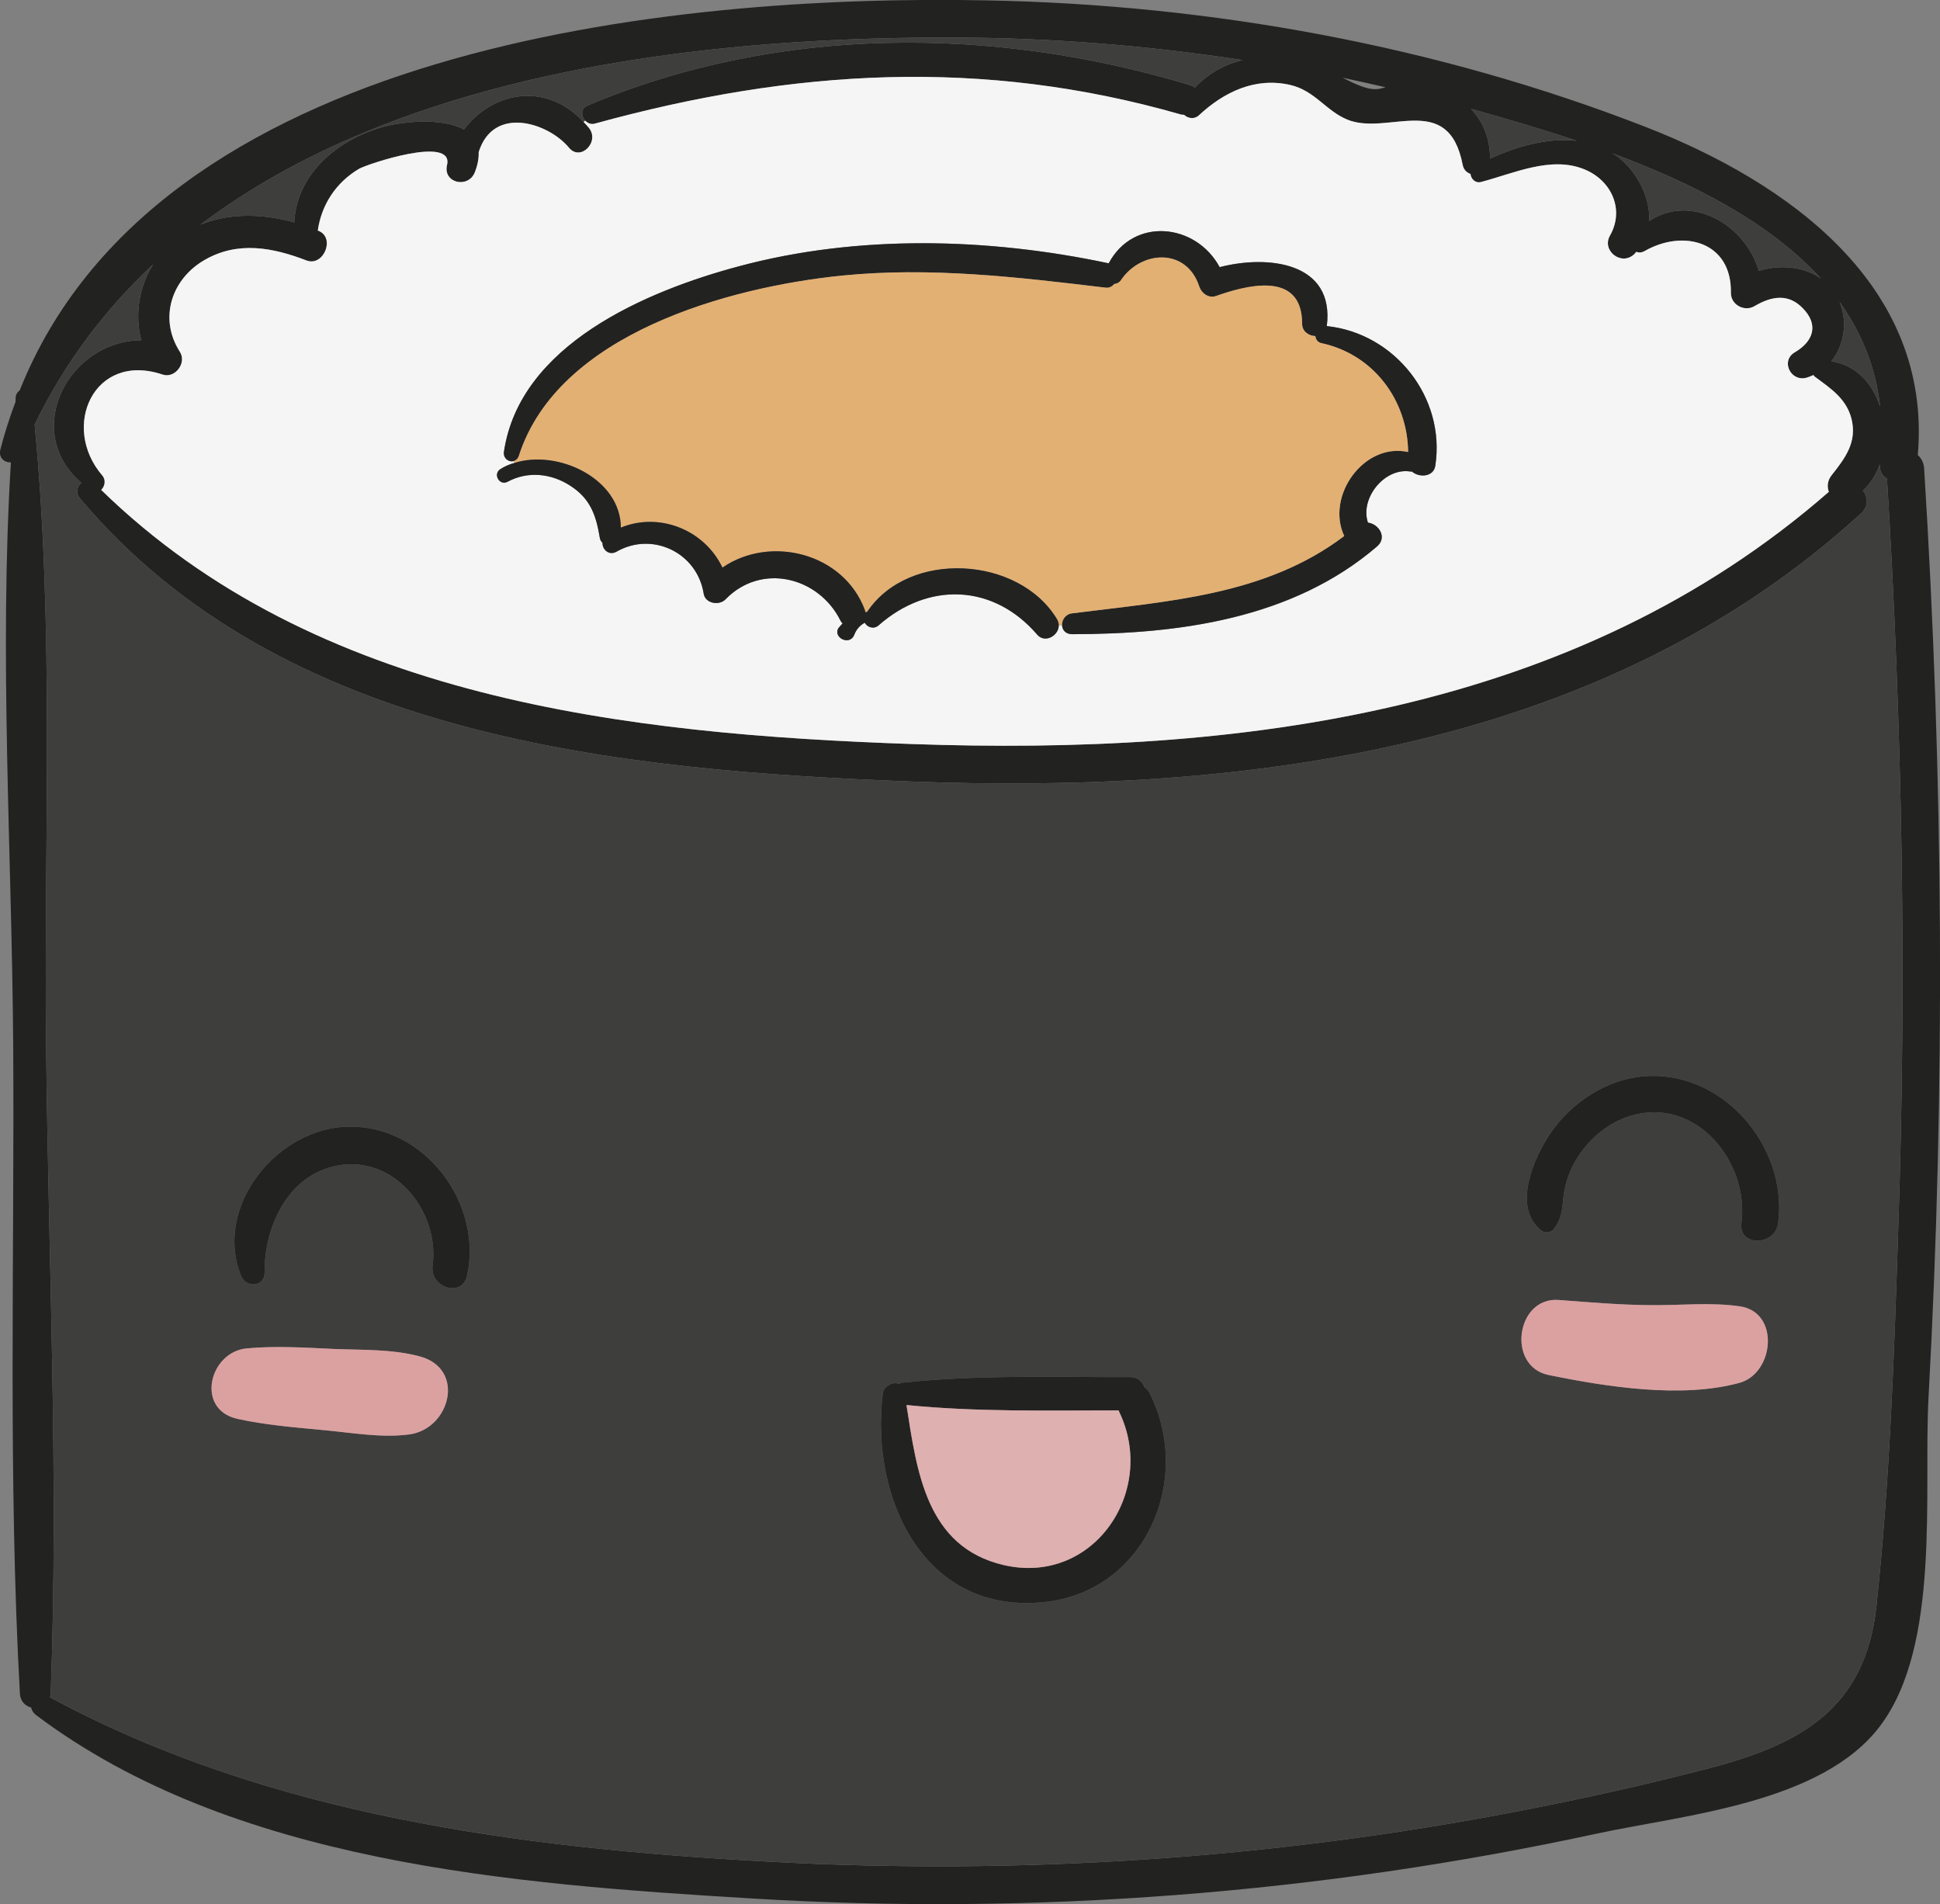 <?xml version="1.0" encoding="UTF-8"?>
<svg id="_레이어_2" data-name="레이어 2" xmlns="http://www.w3.org/2000/svg" viewBox="0 0 101.4 99.51">
  <rect x="0" y="0" width="101.4" height="99.51" fill="#808080" stroke="none"/>
  <defs>
    <style>
      .cls-1 {
        fill: #dba1a0;
      }

      .cls-1, .cls-2, .cls-3, .cls-4, .cls-5, .cls-6 {
        stroke-width: 0px;
      }

      .cls-2 {
        fill: #e3b073;
      }

      .cls-3 {
        fill: #f5f5f5;
      }

      .cls-4 {
        fill: #222221;
      }

      .cls-5 {
        fill: #3e3e3d;
      }

      .cls-6 {
        fill: #deb0af;
      }
    </style>
  </defs>
  <g id="OBJECTS">
    <g>
      <path class="cls-4" d="M100.57,24.47c1.01,16.17,1.12,32.37.23,48.55-.27,4.92.66,12.94-2.53,17.17-3.05,4.05-10.28,4.65-14.78,5.62-14.51,3.14-29.45,4.3-44.27,3.39-12.44-.75-27.07-1.85-37.35-9.59-.14-.11-.21-.24-.24-.38-.3-.08-.57-.32-.59-.74-.62-11.24-.28-22.61-.35-33.87-.07-10.05-.74-20.38-.12-30.46-.33.02-.66-.23-.55-.67.22-.86.49-1.69.79-2.49,0-.08.01-.17.01-.25.02-.17.11-.28.21-.35C8.18,2.46,34.98-.31,51.57.02c11.69.22,23.5,2.36,34.41,6.6,7.49,2.91,15.02,8.29,14.26,17.16.18.16.31.39.33.69ZM99.22,64.11c.44-13.04.21-26.08-.59-39.1-.24-.14-.4-.39-.37-.75-.19.52-.48,1-.89,1.37.26.34.32.82-.1,1.2-13.45,12.3-32.06,14.67-49.59,14.01-15.33-.58-32.98-2.27-43.51-14.81-.23-.28-.14-.61.08-.8-3.16-2.73-.64-7.43,3.13-7.45-.34-1.34-.12-2.78.62-3.96-2.49,2.33-4.6,5.09-6.19,8.37,1.04,10.68.48,21.72.6,32.43.12,11.26.66,22.62.24,33.87,0,.08-.03.13-.04.2,11.48,6.2,24.68,7.89,37.55,8.59,13.08.72,26.25-.14,39.11-2.62,3.39-.65,6.76-1.4,10.1-2.27,4.72-1.24,8.14-3.09,8.71-8.49.7-6.55.93-13.21,1.14-19.79ZM95.73,24.84c.72-.91,1.35-1.74,1.04-2.97-.28-1.06-1.1-1.58-1.92-2.19-.03-.02-.04-.06-.07-.08-.13.05-.26.12-.41.15-.8.17-1.3-.91-.56-1.34,1.02-.6,1.23-1.47.43-2.29-.76-.8-1.64-.65-2.54-.12-.53.31-1.24-.08-1.23-.7.05-2.68-2.49-3.34-4.51-2.18-.16.09-.31.09-.43.04-.04.04-.07.08-.11.12-.67.64-1.72-.18-1.27-.97.77-1.35.09-2.89-1.36-3.47-1.74-.7-3.69.23-5.38.67-.3.08-.53-.17-.55-.42-.19-.07-.36-.21-.41-.48-.75-3.87-3.91-1.49-6.03-2.36-1.12-.46-1.69-1.51-2.98-1.81-1.83-.42-3.46.36-4.78,1.59-.24.22-.57.16-.77-.03-.05-.01-.09,0-.14-.01-10.4-2.99-20.31-2.38-30.66.47-.2.06-.38-.03-.51-.16-.2-.24-.23-.63.12-.78,9.95-4.21,21.22-4.17,31.48-1.08.11.03.2.08.27.14.74-.77,1.59-1.23,2.5-1.44-5.02-.77-10.09-1.17-15.18-1.18-9.74-.02-21.19.99-30.79,4.99-3.06,1.27-5.93,2.85-8.5,4.79,1.53-.63,3.28-.57,4.9-.12.1-2.12,1.63-3.76,3.62-4.63.29-.12.58-.23.88-.32,1.06-.32,3.22-.55,4.37.1,1.51-2,4.29-2.51,6.25-.4.1.1.19.2.28.31.59.73-.44,1.77-1.04,1.04-1.07-1.3-3.95-2.24-4.72.23.01.3-.04.64-.2,1.05-.35.88-1.7.56-1.45-.4.32-1.53-4.16-.03-4.6.22-1.22.72-1.97,1.89-2.16,3.23.02,0,.04,0,.06.02.87.38.23,1.88-.65,1.54-1.77-.68-3.58-1.02-5.3-.04-1.75.99-2.44,3.06-1.32,4.81.38.58-.25,1.42-.91,1.19-3.58-1.2-5.34,2.73-3.14,5.28.2.24.13.57-.06.75,11.22,10.94,27.43,12.76,42.39,13.28,17.04.6,34.64-1.59,47.91-13.18-.1-.26-.08-.58.14-.86ZM98.27,21.25c-.23-2.09-.99-3.89-2.12-5.47.43,1.02.25,2.27-.43,3.1,1.28.18,2.16,1.16,2.55,2.37ZM91.93,14.15c1.1-.33,2.33-.24,3.24.4-2.71-2.97-6.79-5.02-10.9-6.54.07.05.15.08.22.13,1.03.76,1.78,2.13,1.71,3.41,2.17-1.45,5.01.15,5.73,2.6ZM77.88,8.29c1.39-.64,3.03-1.11,4.54-.93-1.84-.62-3.65-1.14-5.3-1.61-.07-.02-.15-.04-.23-.06.65.7,1,1.58.99,2.6ZM70.17,4.06c1.38.71,1.73.66,2.25.5-.75-.17-1.49-.34-2.25-.5Z"/>
      <path class="cls-5" d="M98.63,25.01c.8,13.02,1.03,26.06.59,39.1-.21,6.58-.44,13.24-1.14,19.79-.57,5.4-3.99,7.25-8.71,8.49-3.34.87-6.71,1.62-10.1,2.27-12.86,2.48-26.03,3.34-39.11,2.62-12.87-.7-26.07-2.39-37.55-8.59.01-.07.04-.12.04-.2.42-11.25-.12-22.61-.24-33.87-.12-10.71.44-21.75-.6-32.43,1.59-3.28,3.7-6.04,6.19-8.37-.74,1.18-.96,2.62-.62,3.96-3.77.02-6.29,4.72-3.13,7.45-.22.19-.31.52-.08.8,10.53,12.54,28.18,14.23,43.51,14.81,17.53.66,36.14-1.71,49.59-14.01.42-.38.36-.86.1-1.2.41-.37.7-.85.89-1.37-.03.36.13.61.37.75ZM92.94,63.92c.54-4.12-3.09-8.23-7.35-7.64-1.96.28-3.74,1.58-4.76,3.26-.81,1.33-1.71,3.67-.24,4.78.16.12.48.08.6-.07.62-.78.4-1.46.66-2.4.44-1.63,1.78-3.07,3.4-3.55,3.43-1.01,6.19,2.45,5.77,5.62-.16,1.22,1.76,1.21,1.92,0ZM90.92,72.26c1.82-.5,2.13-3.71,0-4-1.56-.22-3.09-.04-4.66-.06-1.6-.01-3.19-.15-4.79-.27-2.23-.17-2.73,3.47-.53,3.92,3.03.62,6.96,1.24,9.98.41ZM54.56,83.72c5.29-.54,7.81-6.37,5.54-10.9-.07-.15-.17-.26-.28-.33-.11-.3-.37-.54-.78-.53-3.94.01-7.93-.13-11.85.29-.08.01-.15.03-.21.06-.32-.12-.79.12-.84.52-.66,5.42,2.12,11.53,8.42,10.89ZM24.42,66.63c.8-3.75-2.19-7.78-6.14-7.76-3.77.02-7.14,4.17-5.68,7.8.24.62,1.24.6,1.23-.16-.03-2.49,1.32-5.31,4.06-5.64,2.88-.36,5.09,2.56,4.72,5.26-.16,1.16,1.56,1.72,1.81.5ZM21.36,74.96c2.17-.26,3.02-3.45.55-4.09-1.44-.37-2.97-.32-4.45-.38-1.52-.07-3.05-.17-4.56-.03-1.96.18-2.7,3.18-.5,3.68,1.44.32,2.94.44,4.4.58,1.5.13,3.08.43,4.56.24Z"/>
      <path class="cls-3" d="M96.77,21.87c.31,1.23-.32,2.06-1.04,2.97-.22.28-.24.6-.14.86-13.27,11.59-30.87,13.78-47.91,13.18-14.96-.52-31.17-2.34-42.39-13.28.19-.18.26-.51.06-.75-2.2-2.55-.44-6.48,3.14-5.28.66.23,1.29-.61.91-1.19-1.12-1.75-.43-3.82,1.32-4.81,1.72-.98,3.53-.64,5.3.04.88.34,1.52-1.16.65-1.54-.02-.01-.04-.02-.06-.02.19-1.34.94-2.51,2.16-3.23.44-.25,4.92-1.75,4.6-.22-.25.96,1.1,1.28,1.45.4.16-.41.21-.75.2-1.05.77-2.47,3.65-1.53,4.72-.23.6.73,1.63-.31,1.04-1.04-.09-.11-.18-.21-.28-.31l.08-.07c.13.13.31.22.51.16,10.35-2.85,20.26-3.46,30.66-.47.05.01.09,0,.14.01.2.19.53.25.77.03,1.32-1.23,2.95-2.01,4.78-1.59,1.29.3,1.86,1.35,2.98,1.81,2.12.87,5.28-1.51,6.03,2.36.05.27.22.41.41.48.02.25.25.5.55.42,1.69-.44,3.64-1.37,5.38-.67,1.45.58,2.13,2.12,1.36,3.47-.45.79.6,1.61,1.27.97.04-.04.07-.08.11-.12.12.05.27.05.43-.04,2.02-1.16,4.56-.5,4.51,2.18-.01.62.7,1.01,1.23.7.9-.53,1.78-.68,2.54.12.8.82.59,1.69-.43,2.29-.74.43-.24,1.51.56,1.34.15-.03.28-.1.41-.15.03.02.04.06.07.08.82.61,1.64,1.13,1.92,2.19ZM75.02,24.34c.55-3.57-2.12-6.93-5.67-7.3.42-3.36-3.1-3.73-5.6-3.08-1.25-2.31-4.51-2.63-5.8-.2-3.15-.67-6.43-1.05-9.71-1.05s-6.5.37-9.6,1.2c-4.88,1.3-11.48,4.11-12.3,9.7-.05.35.27.56.52.48l.03.1c-.26.07-.51.18-.73.32-.42.26-.05.9.38.66,1.06-.57,2.29-.43,3.28.22,1.04.67,1.34,1.55,1.53,2.71.02.12.07.2.14.26-.01.35.33.69.73.47,1.88-1.08,4.22.05,4.56,2.19.08.52.81.64,1.14.3,1.87-1.93,4.87-1.18,6.01,1.11.03.06.07.11.11.15-.07.08-.14.14-.2.22-.35.49.58,1,.82.35.11-.28.3-.48.54-.61.13.24.47.36.72.14,2.6-2.29,6-2.18,8.29.48.41.48,1.13.05,1.13-.48l.17-.02c.01.25.18.48.53.48,5.62,0,11.54-.81,15.94-4.59.54-.47.09-1.17-.48-1.24-.43-1.27.87-2.89,2.22-2.67h.08c.37.33,1.13.29,1.22-.3Z"/>
      <path class="cls-5" d="M96.15,15.78c1.13,1.58,1.89,3.38,2.12,5.47-.39-1.21-1.27-2.19-2.55-2.37.68-.83.86-2.08.43-3.1Z"/>
      <path class="cls-5" d="M95.17,14.55c-.91-.64-2.14-.73-3.24-.4-.72-2.45-3.56-4.05-5.73-2.6.07-1.28-.68-2.65-1.71-3.41-.07-.05-.15-.08-.22-.13,4.11,1.52,8.19,3.57,10.9,6.54Z"/>
      <path class="cls-4" d="M85.59,56.28c4.26-.59,7.89,3.52,7.35,7.64-.16,1.21-2.08,1.22-1.92,0,.42-3.17-2.34-6.63-5.77-5.62-1.62.48-2.96,1.92-3.4,3.55-.26.94-.04,1.62-.66,2.4-.12.15-.44.19-.6.07-1.47-1.11-.57-3.45.24-4.78,1.02-1.68,2.8-2.98,4.76-3.26Z"/>
      <path class="cls-1" d="M90.92,68.26c2.13.29,1.82,3.5,0,4-3.02.83-6.95.21-9.98-.41-2.2-.45-1.7-4.09.53-3.92,1.6.12,3.19.26,4.79.27,1.57.02,3.1-.16,4.66.06Z"/>
      <path class="cls-5" d="M82.42,7.36c-1.51-.18-3.15.29-4.54.93.01-1.02-.34-1.9-.99-2.6.08.02.16.04.23.06,1.65.47,3.46.99,5.3,1.61Z"/>
      <path class="cls-4" d="M69.35,17.04c3.55.37,6.22,3.73,5.67,7.3-.09.59-.85.63-1.22.3h-.08c-1.35-.22-2.65,1.4-2.22,2.67.57.07,1.02.77.48,1.24-4.4,3.78-10.32,4.58-15.94,4.59-.35,0-.52-.23-.53-.48,0-.27.18-.57.53-.61,5-.64,10.1-.92,14.22-4.04-.98-2.1,1.04-4.9,3.34-4.39-.03-2.7-1.8-5.1-4.53-5.69-.2-.04-.3-.2-.32-.37-.34,0-.69-.24-.69-.63.01-2.89-3.08-1.96-4.51-1.46-.37.13-.74-.14-.86-.48-.67-2.08-3.06-1.9-4.1-.35-.09.13-.22.19-.35.2-.11.13-.26.22-.47.19-4.59-.55-9.12-1.09-13.75-.63-5.92.6-14.85,3.03-16.9,9.42-.05.15-.15.24-.26.27-.25.08-.57-.13-.52-.48.82-5.59,7.42-8.4,12.3-9.7,3.1-.83,6.35-1.2,9.6-1.2s6.56.38,9.71,1.05c1.29-2.43,4.55-2.11,5.8.2,2.5-.65,6.02-.28,5.6,3.08Z"/>
      <path class="cls-2" d="M73.6,23.62c-2.3-.51-4.32,2.29-3.34,4.39-4.12,3.12-9.22,3.4-14.22,4.04-.35.04-.54.34-.53.61l-.17.02c0-.11-.03-.21-.09-.32-1.99-3.31-7.75-3.65-9.93-.38-.03,0-.06.01-.09.01-.01-.03-.01-.07-.02-.1-1.11-3-4.95-3.95-7.45-2.23-.93-1.96-3.28-2.92-5.31-2.09-.01-2.56-3.29-4.1-5.56-3.38l-.03-.1c.11-.03.21-.12.26-.27,2.05-6.39,10.98-8.82,16.9-9.42,4.63-.46,9.16.08,13.75.63.21.03.36-.06.47-.19.13-.01.26-.07.35-.2,1.04-1.55,3.43-1.73,4.1.35.12.34.49.61.86.48,1.43-.5,4.52-1.43,4.51,1.46,0,.39.35.62.69.63.02.17.12.33.32.37,2.73.59,4.5,2.99,4.53,5.69Z"/>
      <path class="cls-5" d="M64.95,3.14c-.91.21-1.76.67-2.5,1.44-.07-.06-.16-.11-.27-.14-10.26-3.09-21.53-3.13-31.48,1.08-.35.15-.32.54-.12.78l-.08.07c-1.96-2.11-4.74-1.6-6.25.4-1.15-.65-3.31-.42-4.37-.1-.3.09-.59.2-.88.32l-.02-.04C28.58,2.95,40.03,1.94,49.77,1.96c5.09.01,10.16.41,15.18,1.18Z"/>
      <path class="cls-4" d="M60.1,72.82c2.27,4.53-.25,10.36-5.54,10.9-6.3.64-9.08-5.47-8.42-10.89.05-.4.52-.64.84-.52.06-.03.13-.05.21-.06,3.92-.42,7.91-.28,11.85-.29.41-.01.67.23.78.53.11.07.21.18.28.33ZM52.45,81.78c4.72,1.1,8.05-3.89,6.04-8.02-.01-.02-.01-.04-.01-.06-3.7,0-7.43.09-11.1-.28.54,3.44,1.02,7.41,5.07,8.36Z"/>
      <path class="cls-6" d="M58.49,73.76c2.01,4.13-1.32,9.12-6.04,8.02-4.05-.95-4.53-4.92-5.07-8.36,3.67.37,7.4.28,11.1.28,0,.02,0,.04.01.06Z"/>
      <path class="cls-4" d="M55.25,32.36c.06.11.09.21.09.32,0,.53-.72.96-1.13.48-2.29-2.66-5.69-2.77-8.29-.48-.25.22-.59.1-.72-.14-.24.13-.43.33-.54.61-.24.65-1.17.14-.82-.35.06-.08.13-.14.2-.22-.04-.04-.08-.09-.11-.15-1.14-2.29-4.14-3.04-6.01-1.11-.33.34-1.06.22-1.14-.3-.34-2.14-2.68-3.27-4.56-2.19-.4.22-.74-.12-.73-.47-.07-.06-.12-.14-.14-.26-.19-1.16-.49-2.04-1.53-2.71-.99-.65-2.22-.79-3.28-.22-.43.24-.8-.4-.38-.66.22-.14.47-.25.73-.32,2.27-.72,5.55.82,5.56,3.38,2.03-.83,4.38.13,5.31,2.09,2.5-1.72,6.34-.77,7.45,2.23.01.03.01.07.02.1.03,0,.06-.01.09-.01,2.18-3.27,7.94-2.93,9.93.38Z"/>
      <path class="cls-4" d="M18.28,58.87c3.95-.02,6.94,4.01,6.14,7.76-.25,1.22-1.97.66-1.81-.5.37-2.7-1.84-5.62-4.72-5.26-2.74.33-4.09,3.15-4.06,5.64,0,.76-.99.78-1.23.16-1.46-3.63,1.91-7.78,5.68-7.8Z"/>
      <path class="cls-1" d="M21.91,70.87c2.47.64,1.62,3.83-.55,4.09-1.48.19-3.06-.11-4.56-.24-1.46-.14-2.96-.26-4.4-.58-2.2-.5-1.46-3.5.5-3.68,1.51-.14,3.04-.04,4.56.03,1.48.06,3.01,0,4.45.38Z"/>
      <path class="cls-5" d="M18.98,6.95l.02.04c-1.99.87-3.52,2.51-3.62,4.63-1.62-.45-3.37-.51-4.9.12,2.57-1.94,5.44-3.52,8.5-4.79Z"/>
    </g>
  </g>
</svg>